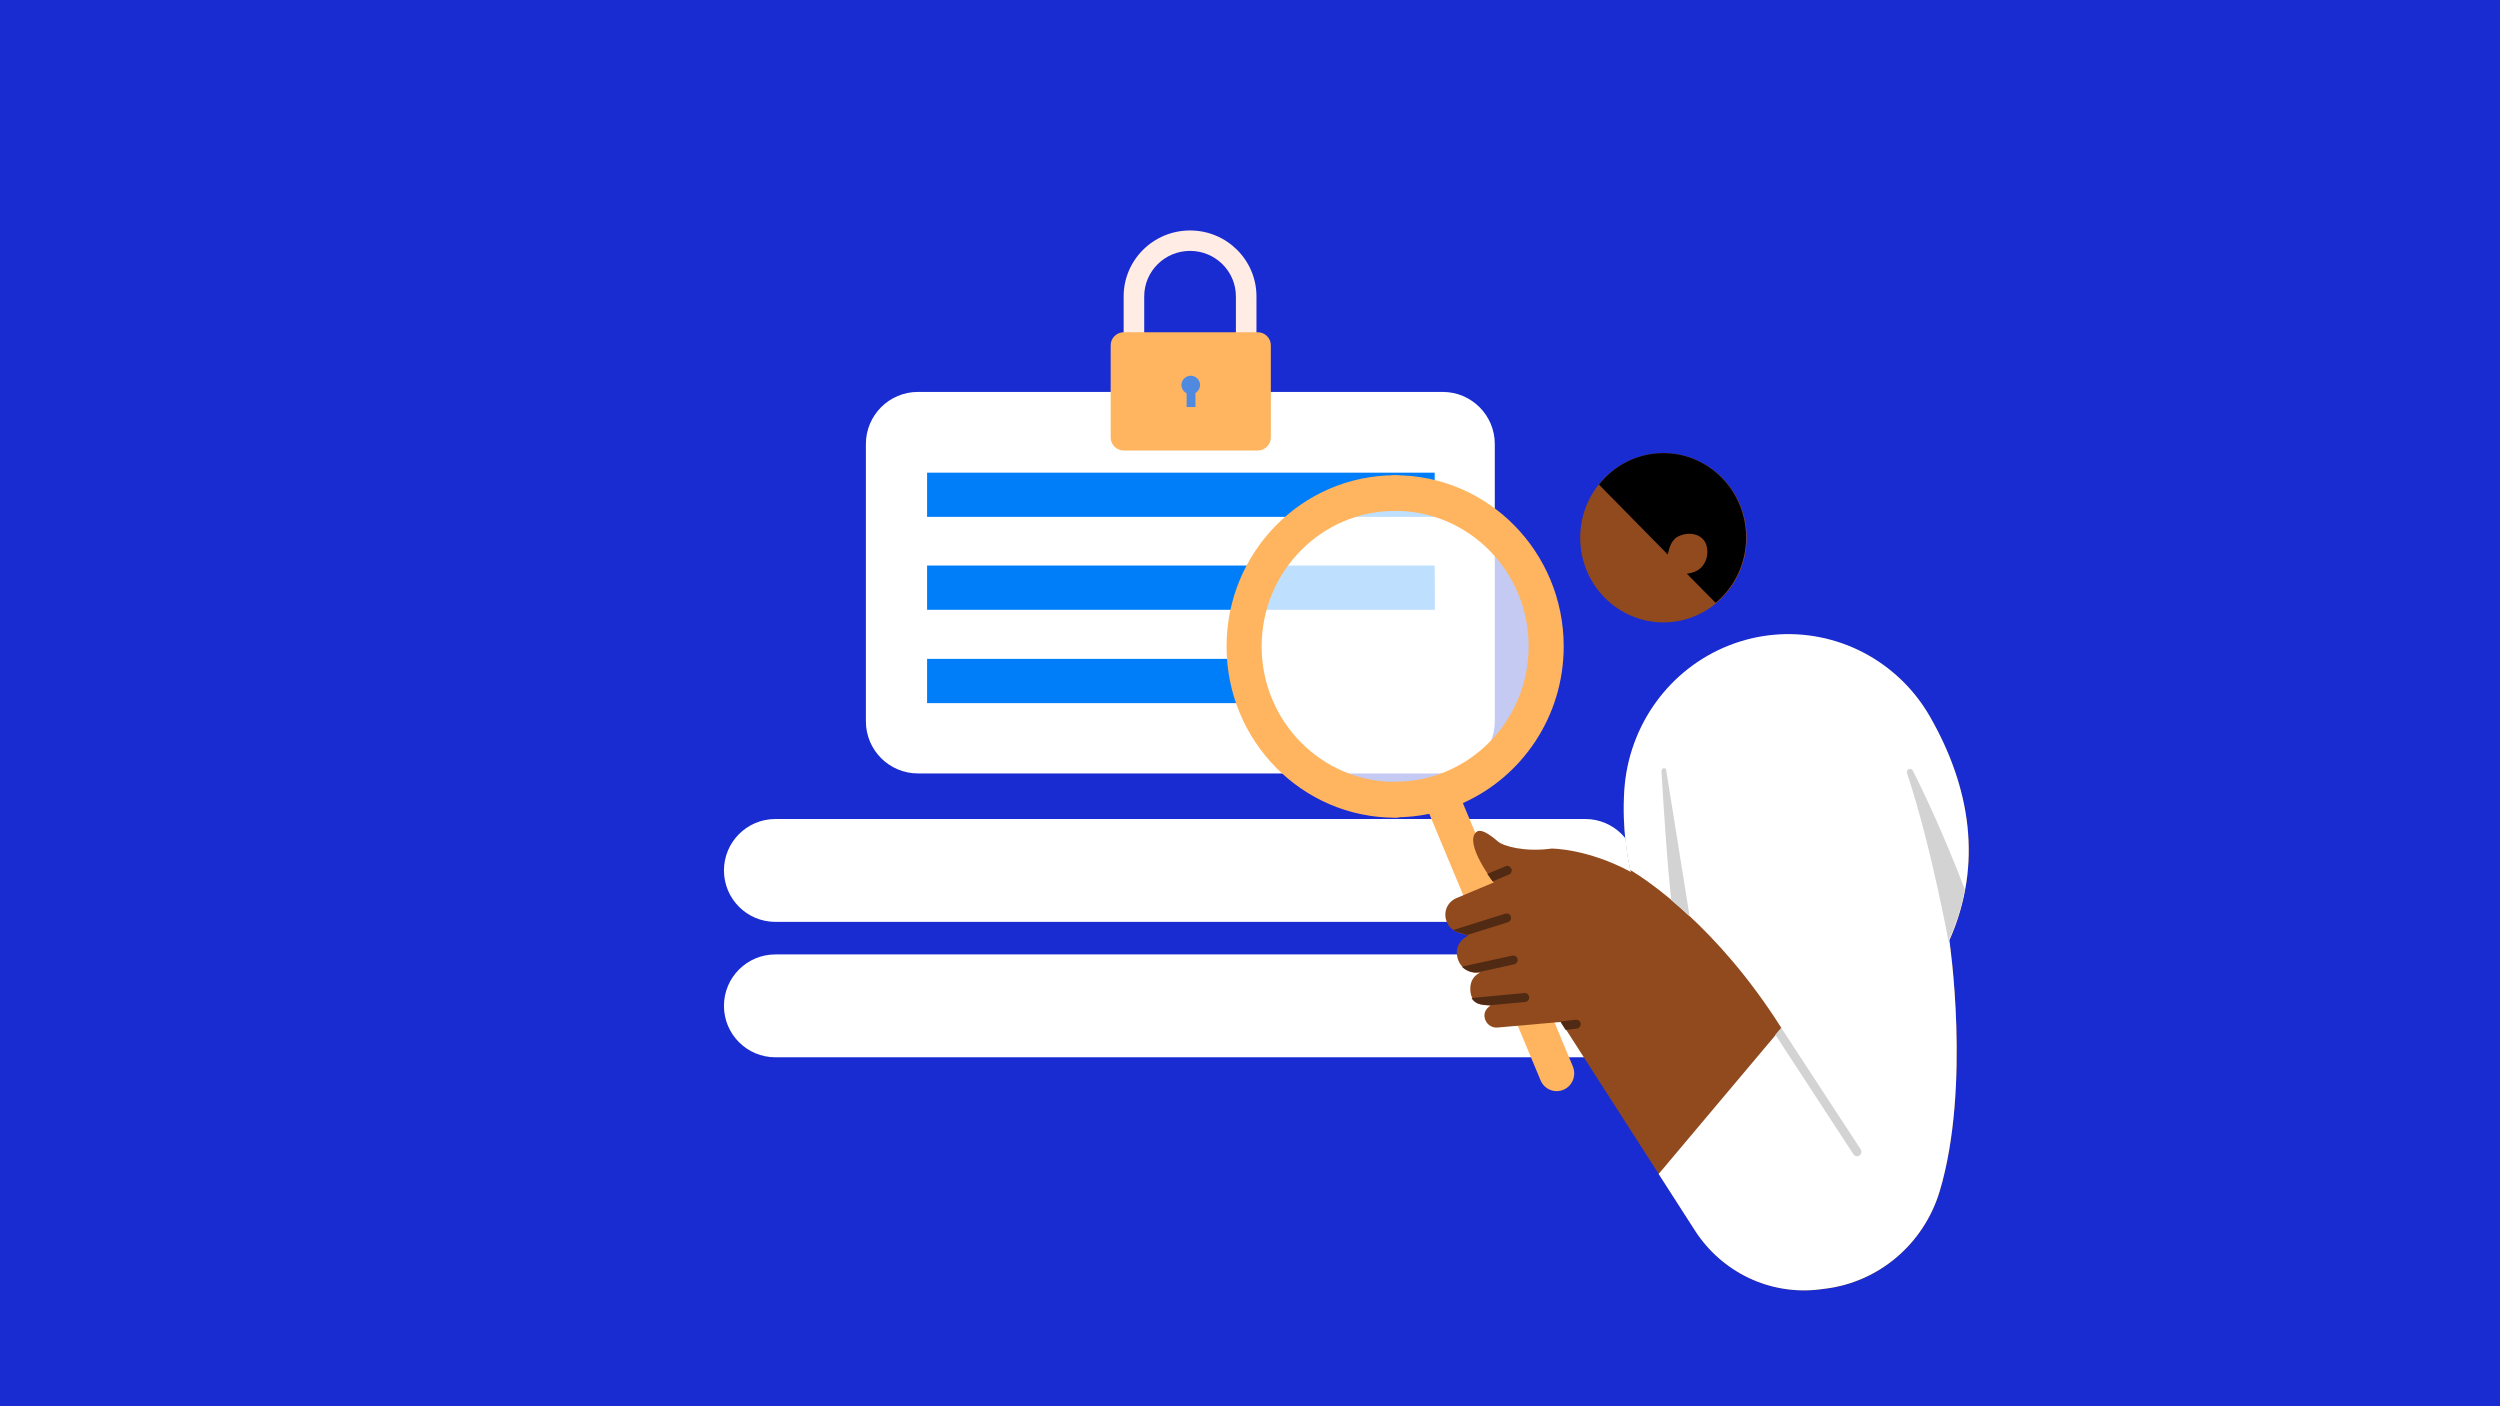 <svg width="1920" height="1080" viewBox="0 0 1920 1080" fill="none" xmlns="http://www.w3.org/2000/svg">
<rect x="0" y="0" width="1920" height="1080" fill="#333333" stroke="none"/>
<g clip-path="url(#clip0_1_24)">
<rect width="1920" height="1080" fill="white"/>
<path d="M1920 0H0V1080H1920V0Z" fill="#192CD1"/>
<path d="M1148 341C1148 318.909 1130.09 301 1108 301H705C682.909 301 665 318.909 665 341V554C665 576.091 682.909 594 705 594H1108C1130.09 594 1148 576.091 1148 554V341Z" fill="white"/>
<path d="M1257 668.5C1257 646.685 1239.32 629 1217.5 629H595.5C573.685 629 556 646.685 556 668.5C556 690.315 573.685 708 595.5 708H1217.5C1239.32 708 1257 690.315 1257 668.5Z" fill="white"/>
<path d="M1257 772.5C1257 750.685 1239.32 733 1217.5 733H595.5C573.685 733 556 750.685 556 772.5C556 794.315 573.685 812 595.5 812H1217.5C1239.32 812 1257 794.315 1257 772.5Z" fill="white"/>
<g clip-path="url(#clip1_1_24)">
<path fill-rule="evenodd" clip-rule="evenodd" d="M913.963 192.681C894.52 192.681 878.757 208.329 878.757 227.629V258.952H862.96V227.629C862.96 199.668 885.796 177 913.963 177C942.131 177 964.966 199.668 964.966 227.629V258.952H949.17V227.629C949.17 208.329 933.406 192.681 913.963 192.681Z" fill="#FFECE5"/>
<path d="M965.906 255.165H863.094C857.519 255.165 853 259.651 853 265.185V335.98C853 341.514 857.519 346 863.094 346H965.906C971.481 346 976 341.514 976 335.98V265.185C976 259.651 971.481 255.165 965.906 255.165Z" fill="#FFB55F"/>
<path d="M914.5 302.772C918.452 302.772 921.655 299.592 921.655 295.668C921.655 291.745 918.452 288.565 914.5 288.565C910.548 288.565 907.344 291.745 907.344 295.668C907.344 299.592 910.548 302.772 914.5 302.772Z" fill="#4F8AE0"/>
<path d="M918.113 298.232H911.328V312.6H918.113V298.232Z" fill="#4F8AE0"/>
</g>
<path fill-rule="evenodd" clip-rule="evenodd" d="M961.344 506.027H712V540H961.512L961.344 506.027ZM1101.83 434.344H712V468.317H1102L1101.83 434.344ZM1101.83 363H712V396.973H1102L1101.83 363Z" fill="#007EFA"/>
<path d="M1073.5 610C1136.21 610 1187 558.535 1187 495C1187 431.465 1136.21 380 1073.5 380C1010.79 380 960 431.465 960 495C960 558.535 1010.79 610 1073.5 610Z" fill="white" fill-opacity="0.75"/>
<path fill-rule="evenodd" clip-rule="evenodd" d="M1097.69 625.031C1089.2 626.764 1080.45 627.698 1071.5 627.698C1064.08 627.698 1058 621.564 1058 614.03C1058 606.495 1064.01 600.361 1071.5 600.361C1128.09 600.361 1173.99 553.756 1173.99 496.349C1173.99 438.942 1128.09 392.337 1071.5 392.337C1064.08 392.337 1058 386.203 1058 378.668C1058 371.134 1064.01 365 1071.5 365C1142.92 365 1200.92 423.874 1200.92 496.416C1200.92 550.155 1169.05 596.428 1123.48 616.763L1207.94 818.987C1210.81 825.921 1207.67 833.989 1200.79 836.923C1193.91 839.856 1186.02 836.589 1183.15 829.655L1097.69 625.031Z" fill="#FFB55F"/>
<path fill-rule="evenodd" clip-rule="evenodd" d="M1071.5 600.512C1014.87 600.512 968.942 553.877 968.942 496.433C968.942 438.99 1014.87 392.354 1071.5 392.354C1078.92 392.354 1085 386.216 1085 378.677C1085 371.138 1078.98 365 1071.5 365C1000.03 365 942 423.912 942 496.5C942 569.089 1000.03 628 1071.5 628C1078.92 628 1085 621.862 1085 614.323C1084.93 606.65 1078.92 600.512 1071.5 600.512Z" fill="#FFB55F"/>
<path fill-rule="evenodd" clip-rule="evenodd" d="M1252.52 669.672C1252.52 669.672 1245.32 642.1 1247.66 606.869C1251.06 557.386 1282.19 514.297 1327.72 496.249C1373.18 478.2 1424.85 488.457 1460.31 522.622C1468.51 530.547 1475.98 539.804 1482.24 550.793C1513.11 604.605 1523.11 663.877 1497.11 722.418C1497.11 722.418 1513.84 834.237 1489.71 914.888C1477.51 955.38 1442.98 984.75 1401.58 989.745C1400.18 989.945 1398.78 990.078 1397.38 990.278C1359.58 994.873 1322.52 977.291 1301.72 944.857C1261.19 881.788 1198.93 784.821 1198.93 784.821C1198.93 784.821 1163.66 787.951 1150.06 789.15C1145.2 789.616 1140.86 786.086 1140.13 781.158C1139.73 778.227 1140.66 774.964 1144.8 772.234C1144.8 772.234 1140.4 772.167 1137 771.368C1131.6 770.036 1129.4 765.374 1129.2 760.312C1129 755.584 1130.33 750.123 1136.73 746.859C1128.73 748.391 1121 743.197 1119.27 735.138C1119.2 734.805 1119.13 734.472 1119.07 734.206C1118.4 731.275 1118.87 728.212 1120.2 725.548C1121.53 723.017 1123.73 720.287 1127.67 718.622C1127.67 718.622 1123.93 717.423 1119.87 716.158C1114 714.293 1110 708.765 1110 702.505C1110 696.977 1113.27 691.982 1118.33 689.851C1129.33 685.256 1147.2 677.73 1147.2 677.73C1147.2 677.73 1124.13 647.827 1133.73 639.036C1135.47 637.504 1139.26 636.572 1150.4 646.229C1154.6 649.892 1171.06 654.554 1191.79 651.69C1191.79 651.757 1218.93 651.557 1252.52 669.672ZM1277.52 348C1312.79 348 1341.45 377.104 1341.45 413C1341.45 448.83 1312.79 478.001 1277.52 478.001C1242.26 478.001 1213.59 448.897 1213.59 413C1213.59 377.104 1242.26 348 1277.52 348Z" fill="#914A1E"/>
<path fill-rule="evenodd" clip-rule="evenodd" d="M1196.19 784.767L1210.23 783.158C1212.11 782.957 1213.78 784.298 1213.98 786.174C1214.18 788.051 1212.84 789.727 1210.97 789.995L1202.41 791L1198.33 784.633L1196.19 784.767ZM1130.11 766.469L1170.71 762.649C1172.58 762.448 1174.19 763.855 1174.39 765.732C1174.59 767.609 1173.18 769.284 1171.38 769.485L1143.89 772.099C1143.96 772.032 1144.02 772.032 1144.09 771.965C1144.09 771.965 1139.68 771.898 1136.26 771.094C1133.32 770.357 1131.32 768.681 1130.11 766.469ZM1122.82 742.542C1123.16 742.341 1123.49 742.207 1123.82 742.14L1161.48 733.896C1163.28 733.493 1165.09 734.7 1165.49 736.509C1165.89 738.386 1164.69 740.196 1162.88 740.598L1135.53 746.63C1135.66 746.563 1135.8 746.496 1135.93 746.429C1130.98 747.367 1126.23 745.759 1122.82 742.542ZM1116 714.258L1156.13 701.657C1157.93 701.121 1159.81 702.126 1160.34 703.936C1160.88 705.746 1159.87 707.689 1158.13 708.225L1126.43 718.212C1126.57 718.145 1126.63 718.078 1126.77 718.078C1126.77 718.078 1123.02 716.872 1118.94 715.598C1117.87 715.196 1116.94 714.794 1116 714.258ZM1142.28 671.161L1156.33 665.263C1158.07 664.526 1160.01 665.397 1160.74 667.14C1161.48 668.882 1160.61 670.893 1158.94 671.63L1146.36 676.925C1146.23 676.724 1144.49 674.512 1142.28 671.161Z" fill="#512A14"/>
<path fill-rule="evenodd" clip-rule="evenodd" d="M1252.02 668.106C1250.61 662.306 1245.41 637.308 1247.48 606.511C1250.88 556.982 1282.03 513.853 1327.6 495.788C1373.09 477.722 1424.79 487.988 1460.28 522.185C1468.48 530.118 1475.95 539.384 1482.22 550.383C1513.11 604.245 1523.11 663.573 1497.1 722.167C1497.1 722.167 1513.84 834.091 1489.69 914.817C1477.49 955.347 1442.93 984.744 1401.51 989.744C1400.11 989.944 1398.71 990.077 1397.3 990.277C1359.48 994.876 1322.39 977.278 1301.58 944.814L1273.83 901.618L1368.15 789.561C1318.86 711.502 1265.16 676.038 1252.02 668.106Z" fill="white"/>
<path fill-rule="evenodd" clip-rule="evenodd" d="M1367.55 788.813C1367.75 789.013 1367.89 789.146 1368.02 789.412L1429 882.702C1430 884.299 1429.6 886.362 1428.07 887.426C1426.53 888.491 1424.46 888.025 1423.4 886.428L1363.48 794.669L1367.95 789.345L1367.55 788.813ZM1497.46 726.398L1497.59 727.596L1497.39 727.995C1497.39 727.995 1483.91 652.006 1464.63 593.849C1464.16 592.651 1464.7 591.32 1465.83 590.721C1466.97 590.189 1468.37 590.588 1468.97 591.72C1479.24 611.948 1493.32 642.291 1509 683.08C1508.8 684.278 1508.53 685.475 1508.27 686.673V686.74L1508.13 687.272V687.339L1508 687.938C1507.73 689.135 1507.47 690.333 1507.2 691.531V691.597L1507.07 692.13V692.196L1506.93 692.728L1506.86 692.861L1506.73 693.394V693.46L1506.6 693.993V694.059C1506.4 694.858 1506.2 695.656 1506 696.455V696.521L1505.86 697.054L1505.8 697.187L1505.66 697.652L1505.6 697.852L1505.46 698.318L1505.4 698.517L1505.26 698.983L1505.2 699.183L1505.06 699.649L1505 699.782L1504.86 700.248C1504.8 700.447 1504.73 700.647 1504.66 700.846L1504.53 701.379V701.445L1504.4 701.844L1504.33 702.044L1504.2 702.443L1504.13 702.71L1504 703.109L1503.93 703.375L1503.8 703.774L1503.73 704.04L1503.6 704.44L1503.53 704.706L1503.4 705.038L1503.33 705.305L1503.2 705.637L1503.06 705.97L1503 706.236L1502.86 706.569L1502.73 706.902L1502.59 707.234L1502.46 707.567L1502.33 707.9L1502.19 708.232L1502.06 708.565L1501.93 708.898L1501.79 709.231L1501.66 709.563L1501.53 709.829L1501.39 710.229L1501.33 710.495L1501.19 710.894L1501.13 711.094L1500.86 711.759L1500.79 711.959L1500.66 712.424L1500.59 712.691L1500.46 713.09L1500.33 713.356L1500.19 713.755L1500.06 714.021L1499.93 714.421L1499.79 714.687L1499.66 715.086L1499.53 715.352L1499.33 715.751L1499.26 715.951L1499.06 716.483L1498.99 716.617L1498.73 717.282L1498.66 717.482L1498.46 717.947L1498.39 718.214L1498.19 718.613L1498.06 718.879L1497.86 719.278L1497.72 719.544L1497.52 719.944L1497.39 720.21L1497.19 720.609L1497.06 720.875L1496.86 721.341L1496.79 721.541L1496.52 722.206L1496.59 722.539V722.672L1496.66 723.004V723.137L1496.72 723.603V723.803L1496.79 724.402V724.601L1496.92 725.4V725.533L1497.06 726.531L1497.46 726.398ZM1283.55 691.331C1283.55 691.331 1280.35 666.245 1276.01 592.385C1275.88 590.721 1277.01 590.256 1277.61 590.056C1278.68 589.79 1279.55 590.522 1279.61 591.187L1297.63 703.841C1292.76 699.249 1288.02 695.057 1283.55 691.331Z" fill="#D3D3D3"/>
<path fill-rule="evenodd" clip-rule="evenodd" d="M1228 372.169C1239.66 357.428 1257.48 348 1277.48 348C1312.52 348 1341 377.016 1341 412.804C1341 433.055 1331.86 451.115 1317.62 463L1295.43 440.558C1297.81 440.359 1300.2 439.761 1302.58 438.632C1310.93 434.582 1313.05 423.892 1309.87 417.053C1306.62 410.148 1297.28 407.89 1288.94 411.941C1283.51 414.596 1281.85 421.037 1280.86 425.884L1228 372.169Z" fill="black"/>
</g>
<defs>
<clipPath id="clip0_1_24">
<rect width="1920" height="1080" fill="white"/>
</clipPath>
<clipPath id="clip1_1_24">
<rect width="123" height="169" fill="white" transform="translate(853 177)"/>
</clipPath>
</defs>
</svg>
